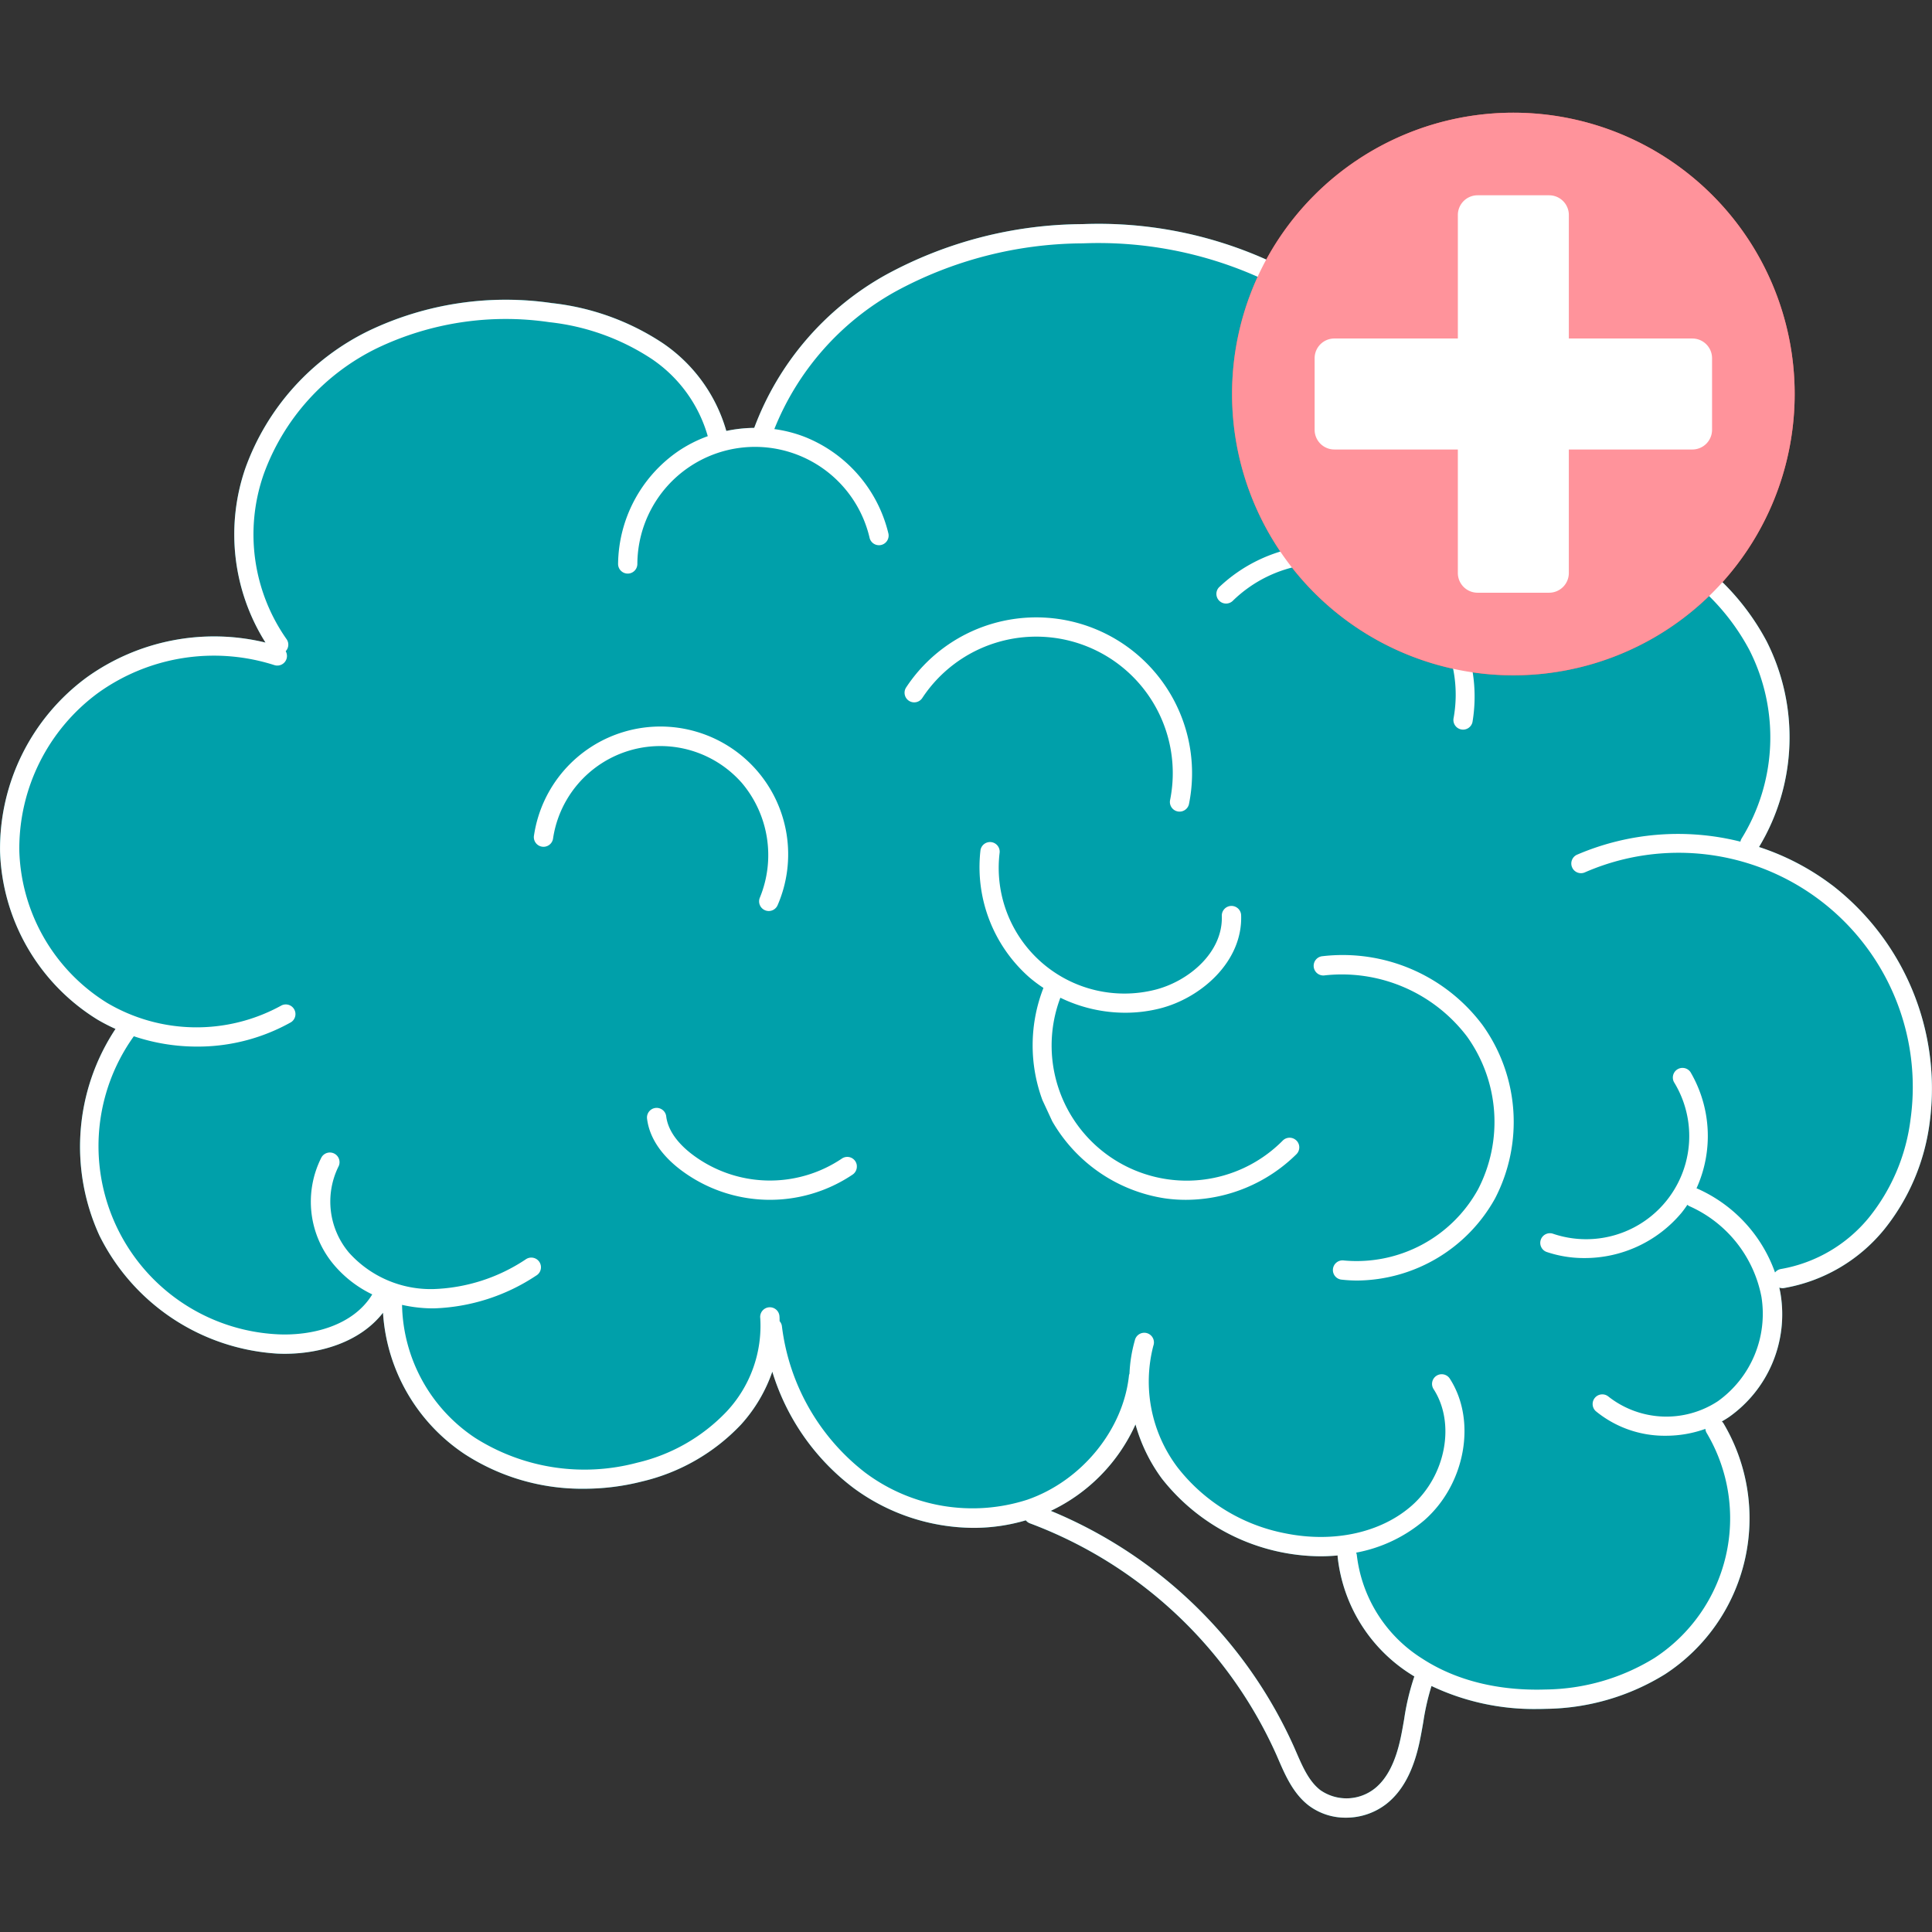 <svg xmlns="http://www.w3.org/2000/svg" xmlns:xlink="http://www.w3.org/1999/xlink" width="240" height="240" viewBox="0 0 240 240">
  <rect x="0" y="0" width="240" height="240" fill="#333333" stroke="none"/>
  <defs>
    <clipPath id="clip-path">
      <rect id="Rectangle_67" data-name="Rectangle 67" width="240" height="240"/>
    </clipPath>
    <clipPath id="clip-path-2">
      <rect id="Rectangle_13" data-name="Rectangle 13" width="240" height="211.797" fill="none"/>
    </clipPath>
  </defs>
  <g id="mindful" clip-path="url(#clip-path)">
    <g id="_3" data-name="3" clip-path="url(#clip-path)">
      <g id="Group_45" data-name="Group 45" transform="translate(0 14)">
        <g id="Group_44" data-name="Group 44" clip-path="url(#clip-path-2)">
          <path id="Path_35248" data-name="Path 35248" d="M227.572,96.194a30.93,30.93,0,0,0-9.061-4.73,26.391,26.391,0,0,0,.929-25.586,30.108,30.108,0,0,0-20.909-15.4,34.137,34.137,0,0,0-21.8,3.31A28.576,28.576,0,0,0,174.1,34.005a36.089,36.089,0,0,0-16.991-15.6,51.068,51.068,0,0,0-22.634-4.318A51.534,51.534,0,0,0,110.018,20.4,36.245,36.245,0,0,0,93.693,39.394a17.514,17.514,0,0,0-3.468.382,19.713,19.713,0,0,0-7.943-10.938A31.075,31.075,0,0,0,68.557,23.89a39.485,39.485,0,0,0-22.734,3.434A30.454,30.454,0,0,0,30.48,44.408a25.218,25.218,0,0,0,2.5,21.66A27.138,27.138,0,0,0,10.761,70.4,26.431,26.431,0,0,0,.007,92.02a25.477,25.477,0,0,0,12.079,20.87,23.279,23.279,0,0,0,2.264,1.171,26.5,26.5,0,0,0-2,25.664A26.472,26.472,0,0,0,34.4,154.393c.32.016.643.024.972.024,4.276,0,9.292-1.359,12.208-5.094A22.816,22.816,0,0,0,57.718,166.88a26.756,26.756,0,0,0,14.823,4.306,29.22,29.22,0,0,0,7.206-.9,24.713,24.713,0,0,0,12.294-7.059,19.043,19.043,0,0,0,3.9-6.584,28.545,28.545,0,0,0,10.08,14.443,25.3,25.3,0,0,0,14.946,4.959,22.889,22.889,0,0,0,6.467-.937,1.164,1.164,0,0,0,.5.372,54.413,54.413,0,0,1,30.62,28.742l.243.556c.864,2,1.843,4.257,3.757,5.741a7.579,7.579,0,0,0,4.646,1.529,8.157,8.157,0,0,0,5.057-1.734c1.985-1.58,3.322-4.089,4.088-7.673.174-.815.316-1.637.459-2.46a30.4,30.4,0,0,1,1.023-4.492,29.672,29.672,0,0,0,13.081,2.858c.409,0,.8-.007,1.185-.02a28.717,28.717,0,0,0,14.746-4.3,23.112,23.112,0,0,0,7.235-31.2,1.167,1.167,0,0,0-.181-.2c.293-.165.582-.341.863-.529a15.613,15.613,0,0,0,6.429-15.337c-.042-.257-.1-.51-.152-.764a1.192,1.192,0,0,0,.4.072,1.146,1.146,0,0,0,.183-.014,20.568,20.568,0,0,0,12.48-7.32,26.579,26.579,0,0,0,5.617-13.254A31.929,31.929,0,0,0,227.583,96.2M174.436,199.766c-.137.792-.274,1.584-.441,2.368-.646,3.018-1.7,5.079-3.236,6.3a5.665,5.665,0,0,1-6.742.187c-1.428-1.1-2.2-2.9-3.027-4.8l-.247-.566a56.915,56.915,0,0,0-30.21-29.326,21.77,21.77,0,0,0,10.523-10.737,20.69,20.69,0,0,0,3.269,6.721,25.225,25.225,0,0,0,19.751,9.658c.71,0,1.409-.041,2.1-.1a1.092,1.092,0,0,0-.014.114,19.747,19.747,0,0,0,9.164,14.685c.123.081.247.152.37.229a30.141,30.141,0,0,0-1.261,5.271" transform="translate(0 -0.246)" fill="#00a0aa"/>
          <path id="Path_35249" data-name="Path 35249" d="M225.663,34.944A34.945,34.945,0,1,0,190.717,69.89a34.945,34.945,0,0,0,34.946-34.946" transform="translate(-2.723)" fill="#ef5558"/>
          <path id="Path_35250" data-name="Path 35250" d="M213.136,28.233H197.793V12.891a2.448,2.448,0,0,0-2.448-2.449h-8.89a2.449,2.449,0,0,0-2.449,2.449V28.233H168.664a2.45,2.45,0,0,0-2.45,2.449v8.89a2.45,2.45,0,0,0,2.45,2.448h15.341V57.364a2.449,2.449,0,0,0,2.449,2.448h8.89a2.448,2.448,0,0,0,2.448-2.448V42.021h15.343a2.449,2.449,0,0,0,2.449-2.448v-8.89a2.449,2.449,0,0,0-2.449-2.449" transform="translate(-2.906 -0.183)" fill="#fff"/>
          <path id="Path_35251" data-name="Path 35251" d="M227.572,96.194a30.954,30.954,0,0,0-9.061-4.73,26.388,26.388,0,0,0,.929-25.586,30.11,30.11,0,0,0-20.909-15.4,34.131,34.131,0,0,0-21.8,3.311A28.578,28.578,0,0,0,174.1,34.005a36.093,36.093,0,0,0-16.991-15.6,51.051,51.051,0,0,0-22.634-4.317A51.534,51.534,0,0,0,110.018,20.4a36.248,36.248,0,0,0-16.325,19,17.439,17.439,0,0,0-3.468.381,19.716,19.716,0,0,0-7.943-10.938A31.051,31.051,0,0,0,68.557,23.9a39.485,39.485,0,0,0-22.734,3.433A30.449,30.449,0,0,0,30.481,44.408a25.214,25.214,0,0,0,2.5,21.66A27.137,27.137,0,0,0,10.764,70.4,26.426,26.426,0,0,0,.007,92.021a25.476,25.476,0,0,0,12.079,20.87,23.375,23.375,0,0,0,2.264,1.17,26.5,26.5,0,0,0-2,25.664A26.47,26.47,0,0,0,34.4,154.393c.318.017.643.025.971.025,4.276,0,9.292-1.36,12.207-5.1a22.817,22.817,0,0,0,10.139,17.557,26.756,26.756,0,0,0,14.823,4.306,29.174,29.174,0,0,0,7.206-.9,24.7,24.7,0,0,0,12.293-7.059,19.006,19.006,0,0,0,3.9-6.584,28.545,28.545,0,0,0,10.08,14.443,25.3,25.3,0,0,0,14.946,4.96,22.889,22.889,0,0,0,6.467-.937,1.17,1.17,0,0,0,.5.371,54.416,54.416,0,0,1,30.62,28.742l.242.557c.865,1.995,1.844,4.257,3.758,5.741a7.578,7.578,0,0,0,4.646,1.528,8.155,8.155,0,0,0,5.057-1.734c1.985-1.579,3.322-4.089,4.088-7.673.174-.815.316-1.637.46-2.46a30.231,30.231,0,0,1,1.022-4.491,29.686,29.686,0,0,0,13.081,2.858c.409,0,.8-.008,1.186-.021a28.713,28.713,0,0,0,14.745-4.3,23.113,23.113,0,0,0,7.236-31.2,1.139,1.139,0,0,0-.182-.2c.293-.165.582-.341.863-.529a15.611,15.611,0,0,0,6.429-15.337c-.042-.256-.1-.51-.151-.763a1.182,1.182,0,0,0,.4.072,1.17,1.17,0,0,0,.184-.015,20.564,20.564,0,0,0,12.479-7.32,26.579,26.579,0,0,0,5.617-13.254,31.929,31.929,0,0,0-12.13-29.482M174.436,199.766c-.137.792-.274,1.584-.441,2.368-.646,3.019-1.7,5.08-3.236,6.3a5.666,5.666,0,0,1-6.742.188c-1.428-1.106-2.2-2.9-3.026-4.8l-.247-.566a56.921,56.921,0,0,0-30.211-29.326,21.768,21.768,0,0,0,10.523-10.736,20.7,20.7,0,0,0,3.269,6.721,25.23,25.23,0,0,0,19.751,9.657c.71,0,1.41-.041,2.1-.1,0,.039-.017.075-.014.115a19.746,19.746,0,0,0,9.164,14.684c.123.081.247.152.37.23a30.133,30.133,0,0,0-1.261,5.27m62.892-74.425a24.177,24.177,0,0,1-5.092,12.063,18.142,18.142,0,0,1-10.993,6.477,1.182,1.182,0,0,0-.741.434,17.968,17.968,0,0,0-9.688-10.436c-.023-.009-.046-.006-.069-.015A15.719,15.719,0,0,0,210,119.431a1.2,1.2,0,0,0-2.044,1.253,12.808,12.808,0,0,1-15.085,18.805,1.2,1.2,0,0,0-.779,2.267,14.493,14.493,0,0,0,4.711.77,15.68,15.68,0,0,0,12.093-5.635c.254-.316.492-.646.716-.982a1.2,1.2,0,0,0,.23.162,15.523,15.523,0,0,1,8.971,11.273,13.357,13.357,0,0,1-5.4,12.957,11.653,11.653,0,0,1-13.633-.588,1.2,1.2,0,0,0-1.554,1.826,13.481,13.481,0,0,0,8.723,3.06,14.5,14.5,0,0,0,4.9-.853,1.168,1.168,0,0,0,.154.5,20.716,20.716,0,0,1-6.486,27.965A26.339,26.339,0,0,1,192,196.121c-4.108.137-10.1-.423-15.37-3.866a17.58,17.58,0,0,1-8.085-12.86,1.177,1.177,0,0,0-.078-.275,18.172,18.172,0,0,0,8.466-4.022c5.088-4.466,6.523-12.334,3.2-17.54a1.2,1.2,0,1,0-2.021,1.29c2.716,4.249,1.478,10.731-2.759,14.449-3.824,3.356-9.68,4.637-15.667,3.43a22.258,22.258,0,0,1-13.442-8.243,17.685,17.685,0,0,1-2.971-15.064,1.2,1.2,0,1,0-2.3-.665,17.7,17.7,0,0,0-.664,4.132,1.162,1.162,0,0,0-.06.191c-.7,6.773-5.892,13.133-12.635,15.468a22.222,22.222,0,0,1-20.173-3.394A27.162,27.162,0,0,1,97.13,150.97a1.166,1.166,0,0,0-.281-.6c-.01-.192,0-.386-.019-.576a1.2,1.2,0,1,0-2.387.216A15.579,15.579,0,0,1,90.257,161.6a22.319,22.319,0,0,1-11.113,6.35,25.361,25.361,0,0,1-20.1-3.072,20.273,20.273,0,0,1-9.1-16.536,17.64,17.64,0,0,0,3.85.435h.068a24.338,24.338,0,0,0,12.726-4.061,1.2,1.2,0,1,0-1.279-2.027,21.963,21.963,0,0,1-11.456,3.69,13.642,13.642,0,0,1-10.5-4.524A9.832,9.832,0,0,1,42.027,131.2a1.2,1.2,0,0,0-2.1-1.167A12.144,12.144,0,0,0,41.511,143.4a14.376,14.376,0,0,0,4.731,3.641c-2.4,3.95-7.6,5.16-11.73,4.958a23.407,23.407,0,0,1-17.887-37.025,24.6,24.6,0,0,0,7.844,1.283,23.661,23.661,0,0,0,11.683-3.027,1.2,1.2,0,0,0-1.185-2.083,21.838,21.838,0,0,1-21.654-.314A23.026,23.026,0,0,1,2.4,91.963,24,24,0,0,1,12.176,72.33a24.657,24.657,0,0,1,21.9-3.464,1.2,1.2,0,0,0,1.513-.764,1.186,1.186,0,0,0-.1-.962,1.18,1.18,0,0,0,.1-1.508A22.643,22.643,0,0,1,32.75,45.179,28.038,28.038,0,0,1,46.9,29.468a37.062,37.062,0,0,1,21.34-3.2,28.7,28.7,0,0,1,12.676,4.539,17.288,17.288,0,0,1,7.006,9.623,16.64,16.64,0,0,0-3.708,1.89A17.238,17.238,0,0,0,76.781,56.3a1.2,1.2,0,0,0,1.194,1.2h0a1.2,1.2,0,0,0,1.2-1.193A14.615,14.615,0,0,1,108.01,53a1.2,1.2,0,1,0,2.333-.553,17.237,17.237,0,0,0-10.4-11.938,16.6,16.6,0,0,0-3.753-.96,33.99,33.99,0,0,1,15.021-17.073,49.125,49.125,0,0,1,23.318-6,48.707,48.707,0,0,1,21.58,4.1,33.692,33.692,0,0,1,15.872,14.537,25.733,25.733,0,0,1,1.736,20.4c-.212.136-.428.266-.639.407a19.111,19.111,0,0,0-21.654,3.288,1.2,1.2,0,0,0,1.68,1.71,16.3,16.3,0,0,1,27.454,14.6,1.2,1.2,0,0,0,2.357.438,19.171,19.171,0,0,0-7.481-18.575,1.151,1.151,0,0,0,.208-.252,31.984,31.984,0,0,1,22.439-4.3A27.662,27.662,0,0,1,217.3,66.963a23.934,23.934,0,0,1-.94,23.428,1.189,1.189,0,0,0-.16.407,31.8,31.8,0,0,0-20.286,1.618,1.2,1.2,0,0,0,.96,2.2,29.089,29.089,0,0,1,40.452,30.728" transform="translate(0 -0.246)" fill="#fff"/>
          <path id="Path_35252" data-name="Path 35252" d="M93.3,84.573a13.893,13.893,0,0,1,2.277,14.279,1.2,1.2,0,0,0,.625,1.575,1.182,1.182,0,0,0,.475.1,1.2,1.2,0,0,0,1.1-.723,15.874,15.874,0,1,0-30.256-8.7,1.2,1.2,0,1,0,2.369.363,13.477,13.477,0,0,1,23.41-6.89" transform="translate(-1.18 -1.357)" fill="#fff"/>
          <path id="Path_35253" data-name="Path 35253" d="M167.2,106.643a1.2,1.2,0,1,0,.284,2.381,19.527,19.527,0,0,1,17.654,7.594,18.2,18.2,0,0,1,1.376,18.986,17.232,17.232,0,0,1-16.647,8.841,1.2,1.2,0,1,0-.264,2.383,17.632,17.632,0,0,0,1.943.107,19.792,19.792,0,0,0,17.076-10.191,20.64,20.64,0,0,0-1.545-21.535,21.694,21.694,0,0,0-19.877-8.566" transform="translate(-2.904 -1.862)" fill="#fff"/>
          <path id="Path_35254" data-name="Path 35254" d="M163.207,129.292a1.2,1.2,0,0,0-1.695.008,16.782,16.782,0,0,1-27.624-17.745,18.44,18.44,0,0,0,8.048,1.863,17.613,17.613,0,0,0,4.345-.538c5.031-1.279,10.265-5.769,10.062-11.571a1.2,1.2,0,0,0-2.4.084c.159,4.547-4.134,8.115-8.257,9.163A15.613,15.613,0,0,1,126.335,93.6a1.2,1.2,0,1,0-2.382-.279,18.25,18.25,0,0,0,6.021,15.651,17.4,17.4,0,0,0,1.811,1.365,19.638,19.638,0,0,0-.127,13.932l1.223,2.636a19.536,19.536,0,0,0,13.988,9.571,18.382,18.382,0,0,0,2.6.184,19.6,19.6,0,0,0,13.748-5.672,1.2,1.2,0,0,0-.008-1.7" transform="translate(-2.165 -1.613)" fill="#fff"/>
          <path id="Path_35255" data-name="Path 35255" d="M107.87,132.995a1.192,1.192,0,0,0-1.842-.886,15.989,15.989,0,0,1-18.537-.452c-1.373-1.029-3.062-2.7-3.306-4.821a1.2,1.2,0,0,0-2.382.275c.342,2.969,2.5,5.154,4.251,6.465a18.392,18.392,0,0,0,21.3.528,1.2,1.2,0,0,0,.511-1.108" transform="translate(-1.43 -2.199)" fill="#fff"/>
          <path id="Path_35256" data-name="Path 35256" d="M114.906,74.17a1.2,1.2,0,0,0,1.66-.341,16.959,16.959,0,0,1,30.776,12.726,1.2,1.2,0,0,0,2.349.479A19.357,19.357,0,0,0,114.565,72.51a1.2,1.2,0,0,0,.341,1.66" transform="translate(-1.999 -1.117)" fill="#fff"/>
          <path id="Path_35257" data-name="Path 35257" d="M225.663,34.944A34.945,34.945,0,1,0,190.717,69.89a34.945,34.945,0,0,0,34.946-34.946" transform="translate(-2.723)" fill="#ff939b"/>
          <path id="Path_35258" data-name="Path 35258" d="M213.136,28.233H197.793V12.891a2.448,2.448,0,0,0-2.448-2.449h-8.89a2.449,2.449,0,0,0-2.449,2.449V28.233H168.664a2.45,2.45,0,0,0-2.45,2.449v8.89a2.45,2.45,0,0,0,2.45,2.448h15.341V57.364a2.449,2.449,0,0,0,2.449,2.448h8.89a2.448,2.448,0,0,0,2.448-2.448V42.021h15.343a2.449,2.449,0,0,0,2.449-2.448v-8.89a2.449,2.449,0,0,0-2.449-2.449" transform="translate(-2.906 -0.183)" fill="#fff"/>
        </g>
      </g>
    </g>
  </g>
</svg>
